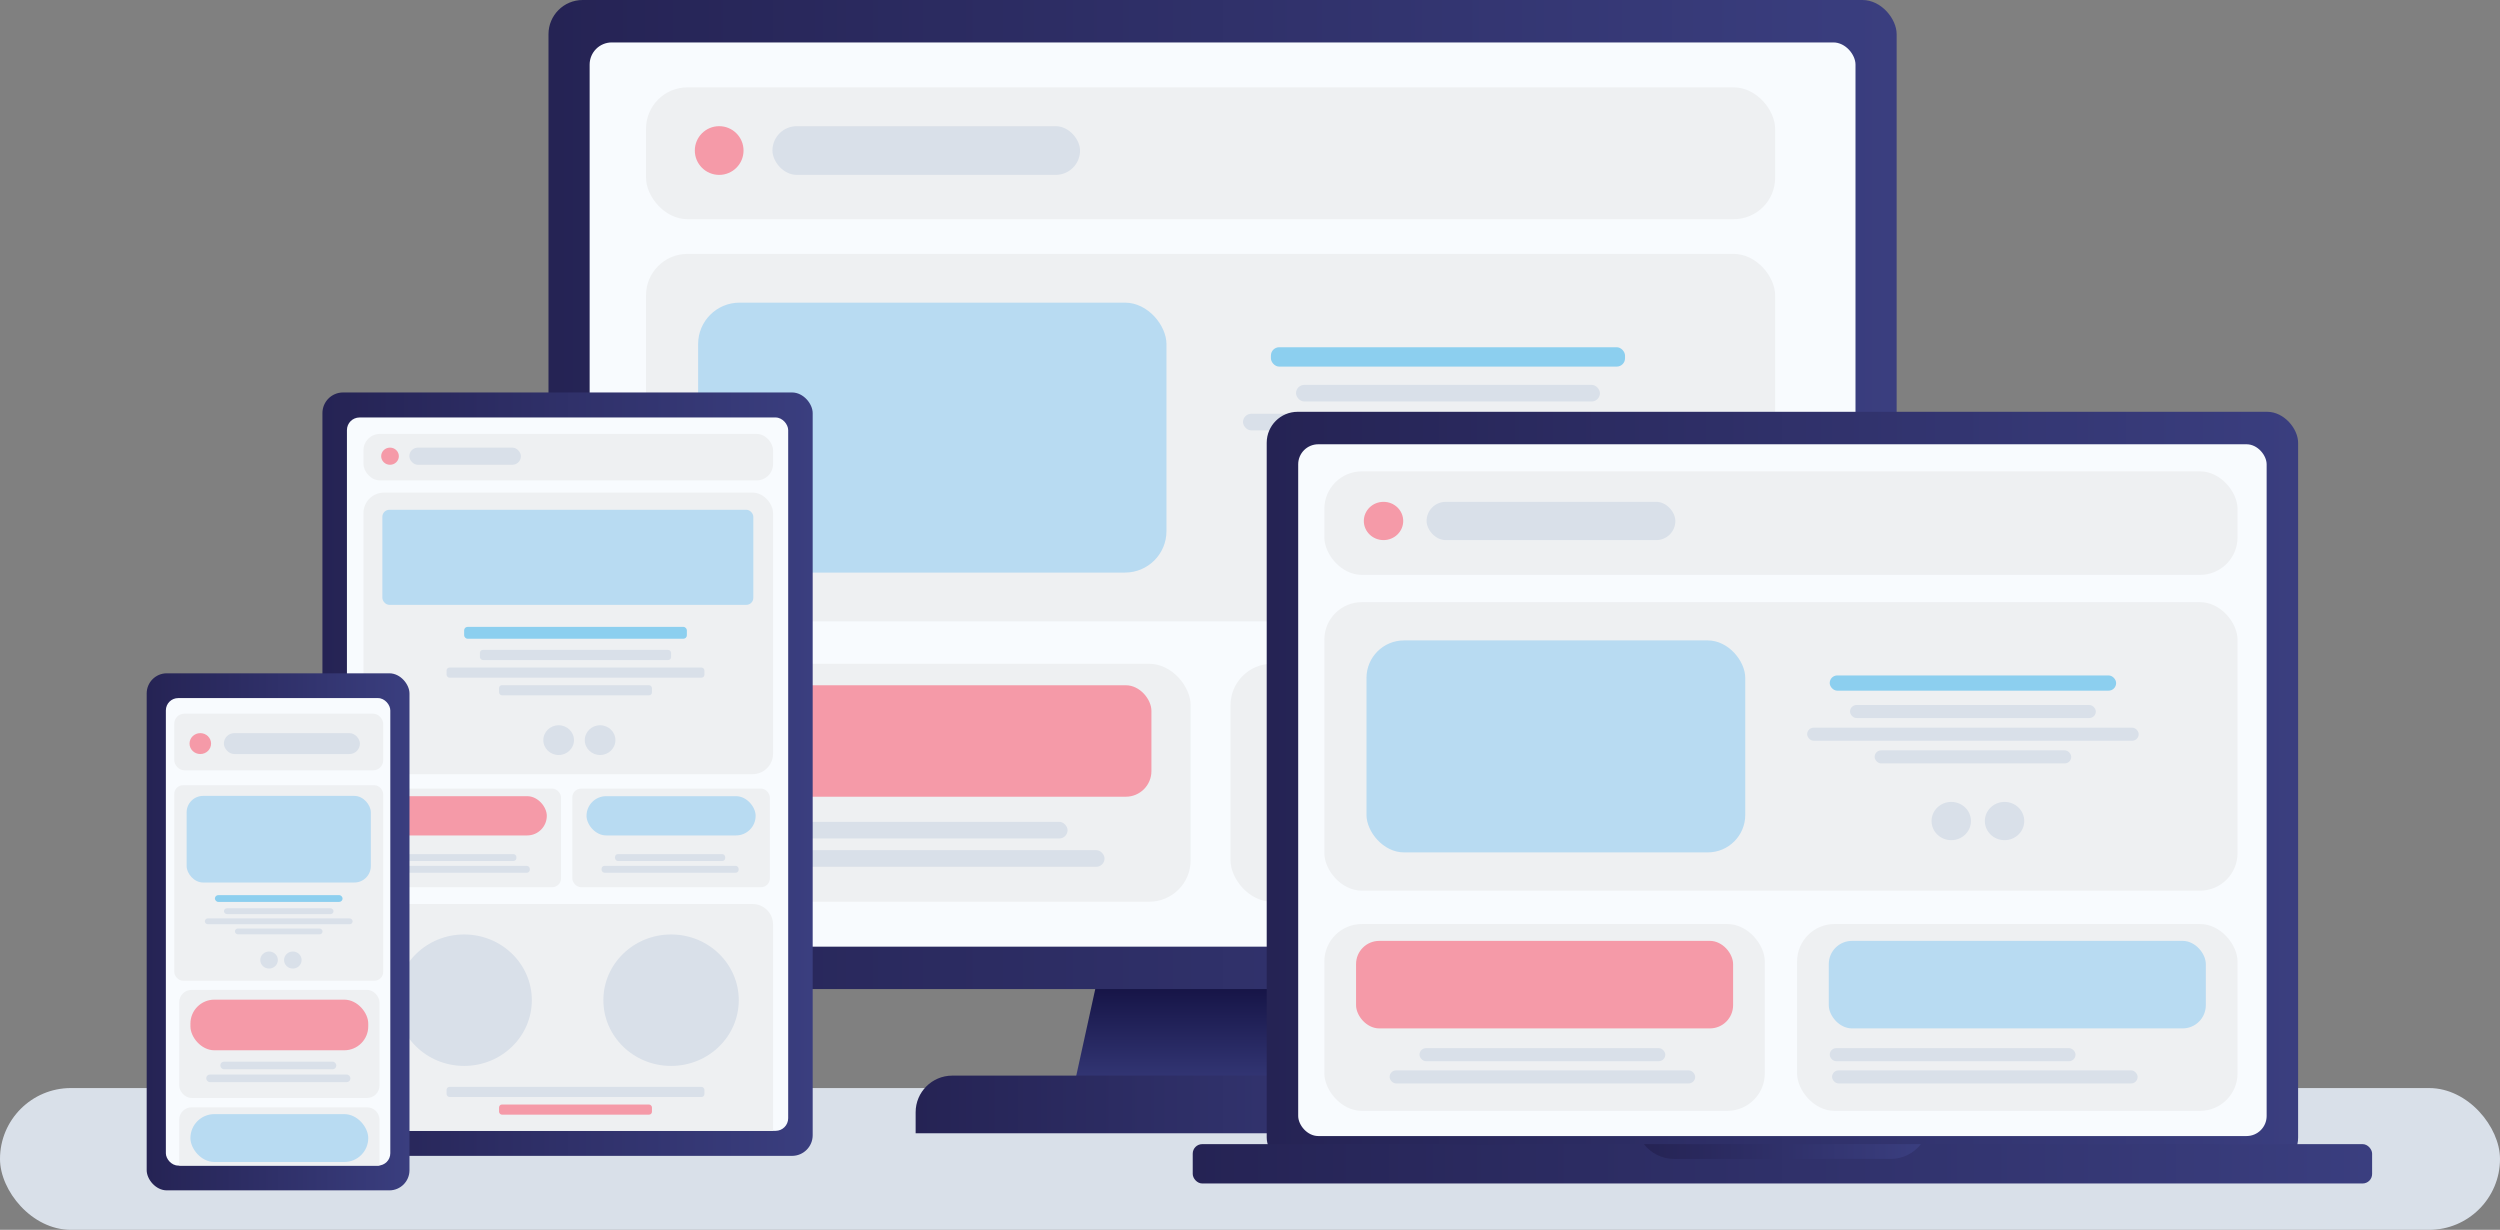 <?xml version="1.0" encoding="UTF-8"?>
<svg id="Layer_1" data-name="Layer 1" xmlns="http://www.w3.org/2000/svg" xmlns:xlink="http://www.w3.org/1999/xlink" viewBox="0 0 3341.76 1643.92">
  <rect x="0" y="0" width="3341.76" height="1643.92" fill="#808080" stroke="none"/>
  <defs>
    <style>
      .cls-1 {
        fill: url(#_05);
      }

      .cls-2 {
        fill: url(#linear-gradient);
      }

      .cls-3 {
        fill: #f59aa8;
      }

      .cls-4 {
        fill: #f8fbfe;
      }

      .cls-5 {
        fill: #eef0f2;
      }

      .cls-6 {
        fill: #b8dbf2;
      }

      .cls-7 {
        fill: #8ccfef;
      }

      .cls-8 {
        fill: #d9e0e9;
      }

      .cls-9 {
        fill: url(#_05-7);
      }

      .cls-10 {
        fill: url(#_05-3);
      }

      .cls-11 {
        fill: url(#_05-4);
      }

      .cls-12 {
        fill: url(#_05-2);
      }

      .cls-13 {
        fill: url(#_05-5);
      }

      .cls-14 {
        fill: url(#_05-6);
      }
    </style>
    <linearGradient id="linear-gradient" x1="1634.21" y1="1238.68" x2="1634.21" y2="1472.67" gradientUnits="userSpaceOnUse">
      <stop offset="0" stop-color="#252354"/>
      <stop offset=".03" stop-color="#04002b"/>
      <stop offset="1" stop-color="#3a3e7f"/>
    </linearGradient>
    <linearGradient id="_05" data-name="05" x1="1223.93" y1="1476.32" x2="2044.5" y2="1476.32" gradientUnits="userSpaceOnUse">
      <stop offset="0" stop-color="#252354"/>
      <stop offset="1" stop-color="#3a3e7f"/>
    </linearGradient>
    <linearGradient id="_05-2" data-name="05" x1="733.17" y1="661.06" x2="2535.26" y2="661.06" xlink:href="#_05"/>
    <linearGradient id="_05-3" data-name="05" x1="1693.22" y1="1056.2" x2="3071.9" y2="1056.2" xlink:href="#_05"/>
    <linearGradient id="_05-4" data-name="05" x1="1594.32" y1="1555.67" x2="3170.81" y2="1555.67" xlink:href="#_05"/>
    <linearGradient id="_05-5" data-name="05" x1="2197.39" y1="1539.26" x2="2567.73" y2="1539.26" xlink:href="#_05"/>
    <linearGradient id="_05-6" data-name="05" x1="430.99" y1="1034.83" x2="1086.32" y2="1034.83" xlink:href="#_05"/>
    <linearGradient id="_05-7" data-name="05" x1="196.08" y1="1245.59" x2="547.36" y2="1245.59" xlink:href="#_05"/>
  </defs>
  <rect class="cls-8" x="0" y="1454.41" width="3341.76" height="189.51" rx="94.76" ry="94.76"/>
  <g>
    <polygon class="cls-2" points="1838.66 1478.39 1429.76 1478.39 1513.59 1096.02 1754.84 1096.02 1838.66 1478.39"/>
    <path class="cls-1" d="m1272.87,1437.79h722.68c27.01,0,48.95,21.93,48.95,48.95v28.12h-820.57v-28.12c0-27.01,21.93-48.95,48.95-48.95Z"/>
    <rect class="cls-12" x="733.17" width="1802.09" height="1322.11" rx="45.7" ry="45.7"/>
    <rect class="cls-4" x="788.17" y="56.72" width="1692.08" height="1208.66" rx="29.62" ry="29.62"/>
    <g>
      <rect class="cls-5" x="863.53" y="116.78" width="1509.32" height="176.22" rx="55.37" ry="55.37"/>
      <rect class="cls-5" x="863.53" y="339.41" width="1509.32" height="491.09" rx="55.37" ry="55.37"/>
      <rect class="cls-6" x="933.18" y="404.54" width="626.04" height="360.82" rx="55.37" ry="55.37"/>
      <rect class="cls-5" x="863.53" y="887.29" width="727.99" height="318.05" rx="55.37" ry="55.37"/>
      <rect class="cls-3" x="915.94" y="915.98" width="623.18" height="149" rx="34.25" ry="34.25"/>
      <rect class="cls-5" x="1644.86" y="887.29" width="727.99" height="318.05" rx="55.37" ry="55.37"/>
      <rect class="cls-6" x="1697.27" y="915.98" width="623.18" height="149" rx="34.25" ry="34.25"/>
      <circle class="cls-3" cx="961.33" cy="201.22" r="32.56"/>
      <circle class="cls-8" cx="1899.69" cy="711.98" r="32.56"/>
      <circle class="cls-8" cx="1987.77" cy="711.98" r="32.56"/>
      <rect class="cls-8" x="1032.52" y="168.66" width="411.19" height="65.12" rx="32.56" ry="32.56"/>
      <rect class="cls-8" x="1732.39" y="514.45" width="406.24" height="22.23" rx="11.12" ry="11.12"/>
      <rect class="cls-8" x="1020.81" y="1098.56" width="406.24" height="22.23" rx="11.12" ry="11.12"/>
      <rect class="cls-8" x="971.41" y="1136.42" width="505.04" height="22.23" rx="11.12" ry="11.12"/>
      <rect class="cls-8" x="1698.84" y="1098.56" width="406.24" height="22.23" rx="11.12" ry="11.12"/>
      <rect class="cls-8" x="1702.69" y="1136.42" width="505.04" height="22.23" rx="11.12" ry="11.12"/>
      <rect class="cls-7" x="1698.84" y="464.15" width="473.34" height="25.9" rx="11.12" ry="11.12"/>
      <rect class="cls-8" x="1661.52" y="553.07" width="547.97" height="22.23" rx="11.12" ry="11.12"/>
      <rect class="cls-8" x="1773.05" y="591.69" width="324.92" height="22.23" rx="11.12" ry="11.12"/>
    </g>
  </g>
  <g>
    <rect class="cls-10" x="1693.22" y="550.46" width="1378.68" height="1011.48" rx="41.38" ry="41.38"/>
    <rect class="cls-4" x="1735.3" y="593.86" width="1294.53" height="924.69" rx="26.82" ry="26.82"/>
    <rect class="cls-11" x="1594.32" y="1529.36" width="1576.49" height="52.61" rx="12.72" ry="12.72"/>
    <path class="cls-13" d="m2197.39,1529.36c9.42,12.05,24.08,19.8,40.56,19.8h289.23c16.48,0,31.14-7.75,40.56-19.8h-370.34Z"/>
    <g>
      <rect class="cls-5" x="1770.27" y="630.07" width="1220.64" height="138.38" rx="50.14" ry="50.14"/>
      <rect class="cls-5" x="1770.27" y="804.9" width="1220.64" height="385.64" rx="50.14" ry="50.14"/>
      <rect class="cls-6" x="1826.59" y="856.05" width="506.3" height="283.35" rx="50.14" ry="50.14"/>
      <rect class="cls-5" x="1770.27" y="1235.14" width="588.75" height="249.75" rx="50.14" ry="50.14"/>
      <rect class="cls-3" x="1812.65" y="1257.67" width="503.99" height="117" rx="31.02" ry="31.02"/>
      <rect class="cls-5" x="2402.16" y="1235.14" width="588.75" height="249.75" rx="50.14" ry="50.14"/>
      <rect class="cls-6" x="2444.54" y="1257.67" width="503.99" height="117" rx="31.02" ry="31.02"/>
      <ellipse class="cls-3" cx="1849.36" cy="696.38" rx="26.33" ry="25.57"/>
      <ellipse class="cls-8" cx="2608.25" cy="1097.48" rx="26.33" ry="25.57"/>
      <ellipse class="cls-8" cx="2679.49" cy="1097.48" rx="26.33" ry="25.57"/>
      <rect class="cls-8" x="1906.93" y="670.81" width="332.54" height="51.14" rx="25.57" ry="25.57"/>
      <rect class="cls-8" x="2472.95" y="942.36" width="328.54" height="17.46" rx="8.73" ry="8.73"/>
      <rect class="cls-8" x="1897.46" y="1401.05" width="328.54" height="17.46" rx="8.73" ry="8.73"/>
      <rect class="cls-8" x="1857.51" y="1430.78" width="408.44" height="17.46" rx="8.73" ry="8.73"/>
      <rect class="cls-8" x="2445.81" y="1401.05" width="328.54" height="17.46" rx="8.73" ry="8.73"/>
      <rect class="cls-8" x="2448.93" y="1430.78" width="408.44" height="17.46" rx="8.73" ry="8.73"/>
      <rect class="cls-7" x="2445.81" y="902.86" width="382.81" height="20.34" rx="10.07" ry="10.07"/>
      <rect class="cls-8" x="2415.63" y="972.68" width="443.17" height="17.46" rx="8.73" ry="8.73"/>
      <rect class="cls-8" x="2505.83" y="1003.01" width="262.78" height="17.46" rx="8.73" ry="8.73"/>
    </g>
  </g>
  <g>
    <rect class="cls-14" x="430.99" y="524.61" width="655.33" height="1020.44" rx="27.6" ry="27.6"/>
    <rect class="cls-4" x="463.75" y="558.04" width="589.82" height="953.57" rx="16.86" ry="16.86"/>
    <g>
      <rect class="cls-5" x="485.86" y="580.06" width="547.49" height="62.07" rx="21.81" ry="21.81"/>
      <rect class="cls-5" x="485.86" y="658.48" width="547.49" height="376.36" rx="27.37" ry="27.37"/>
      <path class="cls-5" d="m513.22,1208.39h492.76c15.1,0,27.37,12.26,27.37,27.37v275.86H485.86v-275.86c0-15.1,12.26-27.37,27.37-27.37Z"/>
      <rect class="cls-6" x="511.12" y="681.42" width="495.84" height="127.09" rx="9.35" ry="9.35"/>
      <rect class="cls-5" x="485.86" y="1054.14" width="264.07" height="131.78" rx="11.79" ry="11.79"/>
      <rect class="cls-3" x="504.87" y="1064.25" width="226.05" height="52.48" rx="26.24" ry="26.24"/>
      <ellipse class="cls-3" cx="521.33" cy="609.8" rx="11.81" ry="11.47"/>
      <ellipse class="cls-8" cx="746.75" cy="989.34" rx="20.48" ry="19.89"/>
      <ellipse class="cls-8" cx="802.15" cy="989.34" rx="20.48" ry="19.89"/>
      <ellipse class="cls-8" cx="620.41" cy="1336.96" rx="90.49" ry="87.86"/>
      <ellipse class="cls-8" cx="897.03" cy="1336.96" rx="90.49" ry="87.86"/>
      <rect class="cls-8" x="547.15" y="598.33" width="149.15" height="22.94" rx="11.47" ry="11.47"/>
      <rect class="cls-8" x="641.52" y="868.7" width="255.51" height="13.58" rx="3.92" ry="3.92"/>
      <rect class="cls-8" x="542.91" y="1141.68" width="147.36" height="9.21" rx="3.92" ry="3.92"/>
      <rect class="cls-8" x="524.99" y="1157.37" width="183.2" height="9.21" rx="3.92" ry="3.92"/>
      <rect class="cls-5" x="765" y="1054.14" width="264.07" height="131.78" rx="11.79" ry="11.79"/>
      <rect class="cls-6" x="784.01" y="1064.25" width="226.05" height="52.48" rx="26.24" ry="26.24"/>
      <rect class="cls-8" x="822.05" y="1141.68" width="147.36" height="9.21" rx="3.92" ry="3.92"/>
      <rect class="cls-8" x="804.13" y="1157.37" width="183.2" height="9.21" rx="3.92" ry="3.92"/>
      <rect class="cls-7" x="620.41" y="837.98" width="297.72" height="15.82" rx="4.56" ry="4.56"/>
      <rect class="cls-8" x="596.94" y="892.29" width="344.66" height="13.58" rx="3.92" ry="3.92"/>
      <rect class="cls-8" x="667.09" y="915.87" width="204.37" height="13.58" rx="3.92" ry="3.92"/>
      <rect class="cls-8" x="596.94" y="1452.81" width="344.66" height="13.58" rx="3.92" ry="3.92"/>
      <rect class="cls-3" x="667.09" y="1476.4" width="204.37" height="13.58" rx="3.92" ry="3.92"/>
    </g>
  </g>
  <g>
    <rect class="cls-9" x="196.08" y="900.01" width="351.28" height="691.15" rx="26.9" ry="26.9"/>
    <rect class="cls-4" x="221.71" y="933.14" width="300.01" height="624.89" rx="16.43" ry="16.43"/>
    <g>
      <rect class="cls-5" x="232.94" y="953.99" width="279.28" height="75.68" rx="13.36" ry="13.36"/>
      <rect class="cls-5" x="232.94" y="1049.61" width="279.28" height="261.33" rx="11.73" ry="11.73"/>
      <rect class="cls-6" x="249.47" y="1063.88" width="246.22" height="115.79" rx="22.01" ry="22.01"/>
      <rect class="cls-5" x="239.54" y="1323.21" width="267.71" height="144.44" rx="16.56" ry="16.56"/>
      <rect class="cls-3" x="254.55" y="1336.24" width="237.69" height="67.67" rx="31.99" ry="31.99"/>
      <ellipse class="cls-3" cx="267.75" cy="993.95" rx="14.4" ry="13.98"/>
      <ellipse class="cls-8" cx="359.67" cy="1283.28" rx="11.74" ry="11.4"/>
      <ellipse class="cls-8" cx="391.43" cy="1283.28" rx="11.74" ry="11.4"/>
      <rect class="cls-8" x="299.24" y="979.97" width="181.86" height="27.97" rx="13.98" ry="13.98"/>
      <rect class="cls-8" x="299.35" y="1214.12" width="146.48" height="7.78" rx="3.89" ry="3.89"/>
      <rect class="cls-8" x="294.55" y="1419.16" width="154.94" height="10.1" rx="4.77" ry="4.77"/>
      <rect class="cls-8" x="275.71" y="1436.36" width="192.63" height="10.1" rx="4.77" ry="4.77"/>
      <path class="cls-5" d="m256.1,1480.17h234.58c9.14,0,16.56,7.42,16.56,16.56v61.3H239.54v-61.3c0-9.14,7.42-16.56,16.56-16.56Z"/>
      <rect class="cls-6" x="254.55" y="1489.25" width="237.69" height="63.99" rx="31.99" ry="31.99"/>
      <rect class="cls-7" x="287.25" y="1196.51" width="170.67" height="9.07" rx="4.53" ry="4.53"/>
      <rect class="cls-8" x="273.79" y="1227.64" width="197.58" height="7.78" rx="3.89" ry="3.89"/>
      <rect class="cls-8" x="314.01" y="1241.16" width="117.16" height="7.78" rx="3.89" ry="3.89"/>
    </g>
  </g>
</svg>